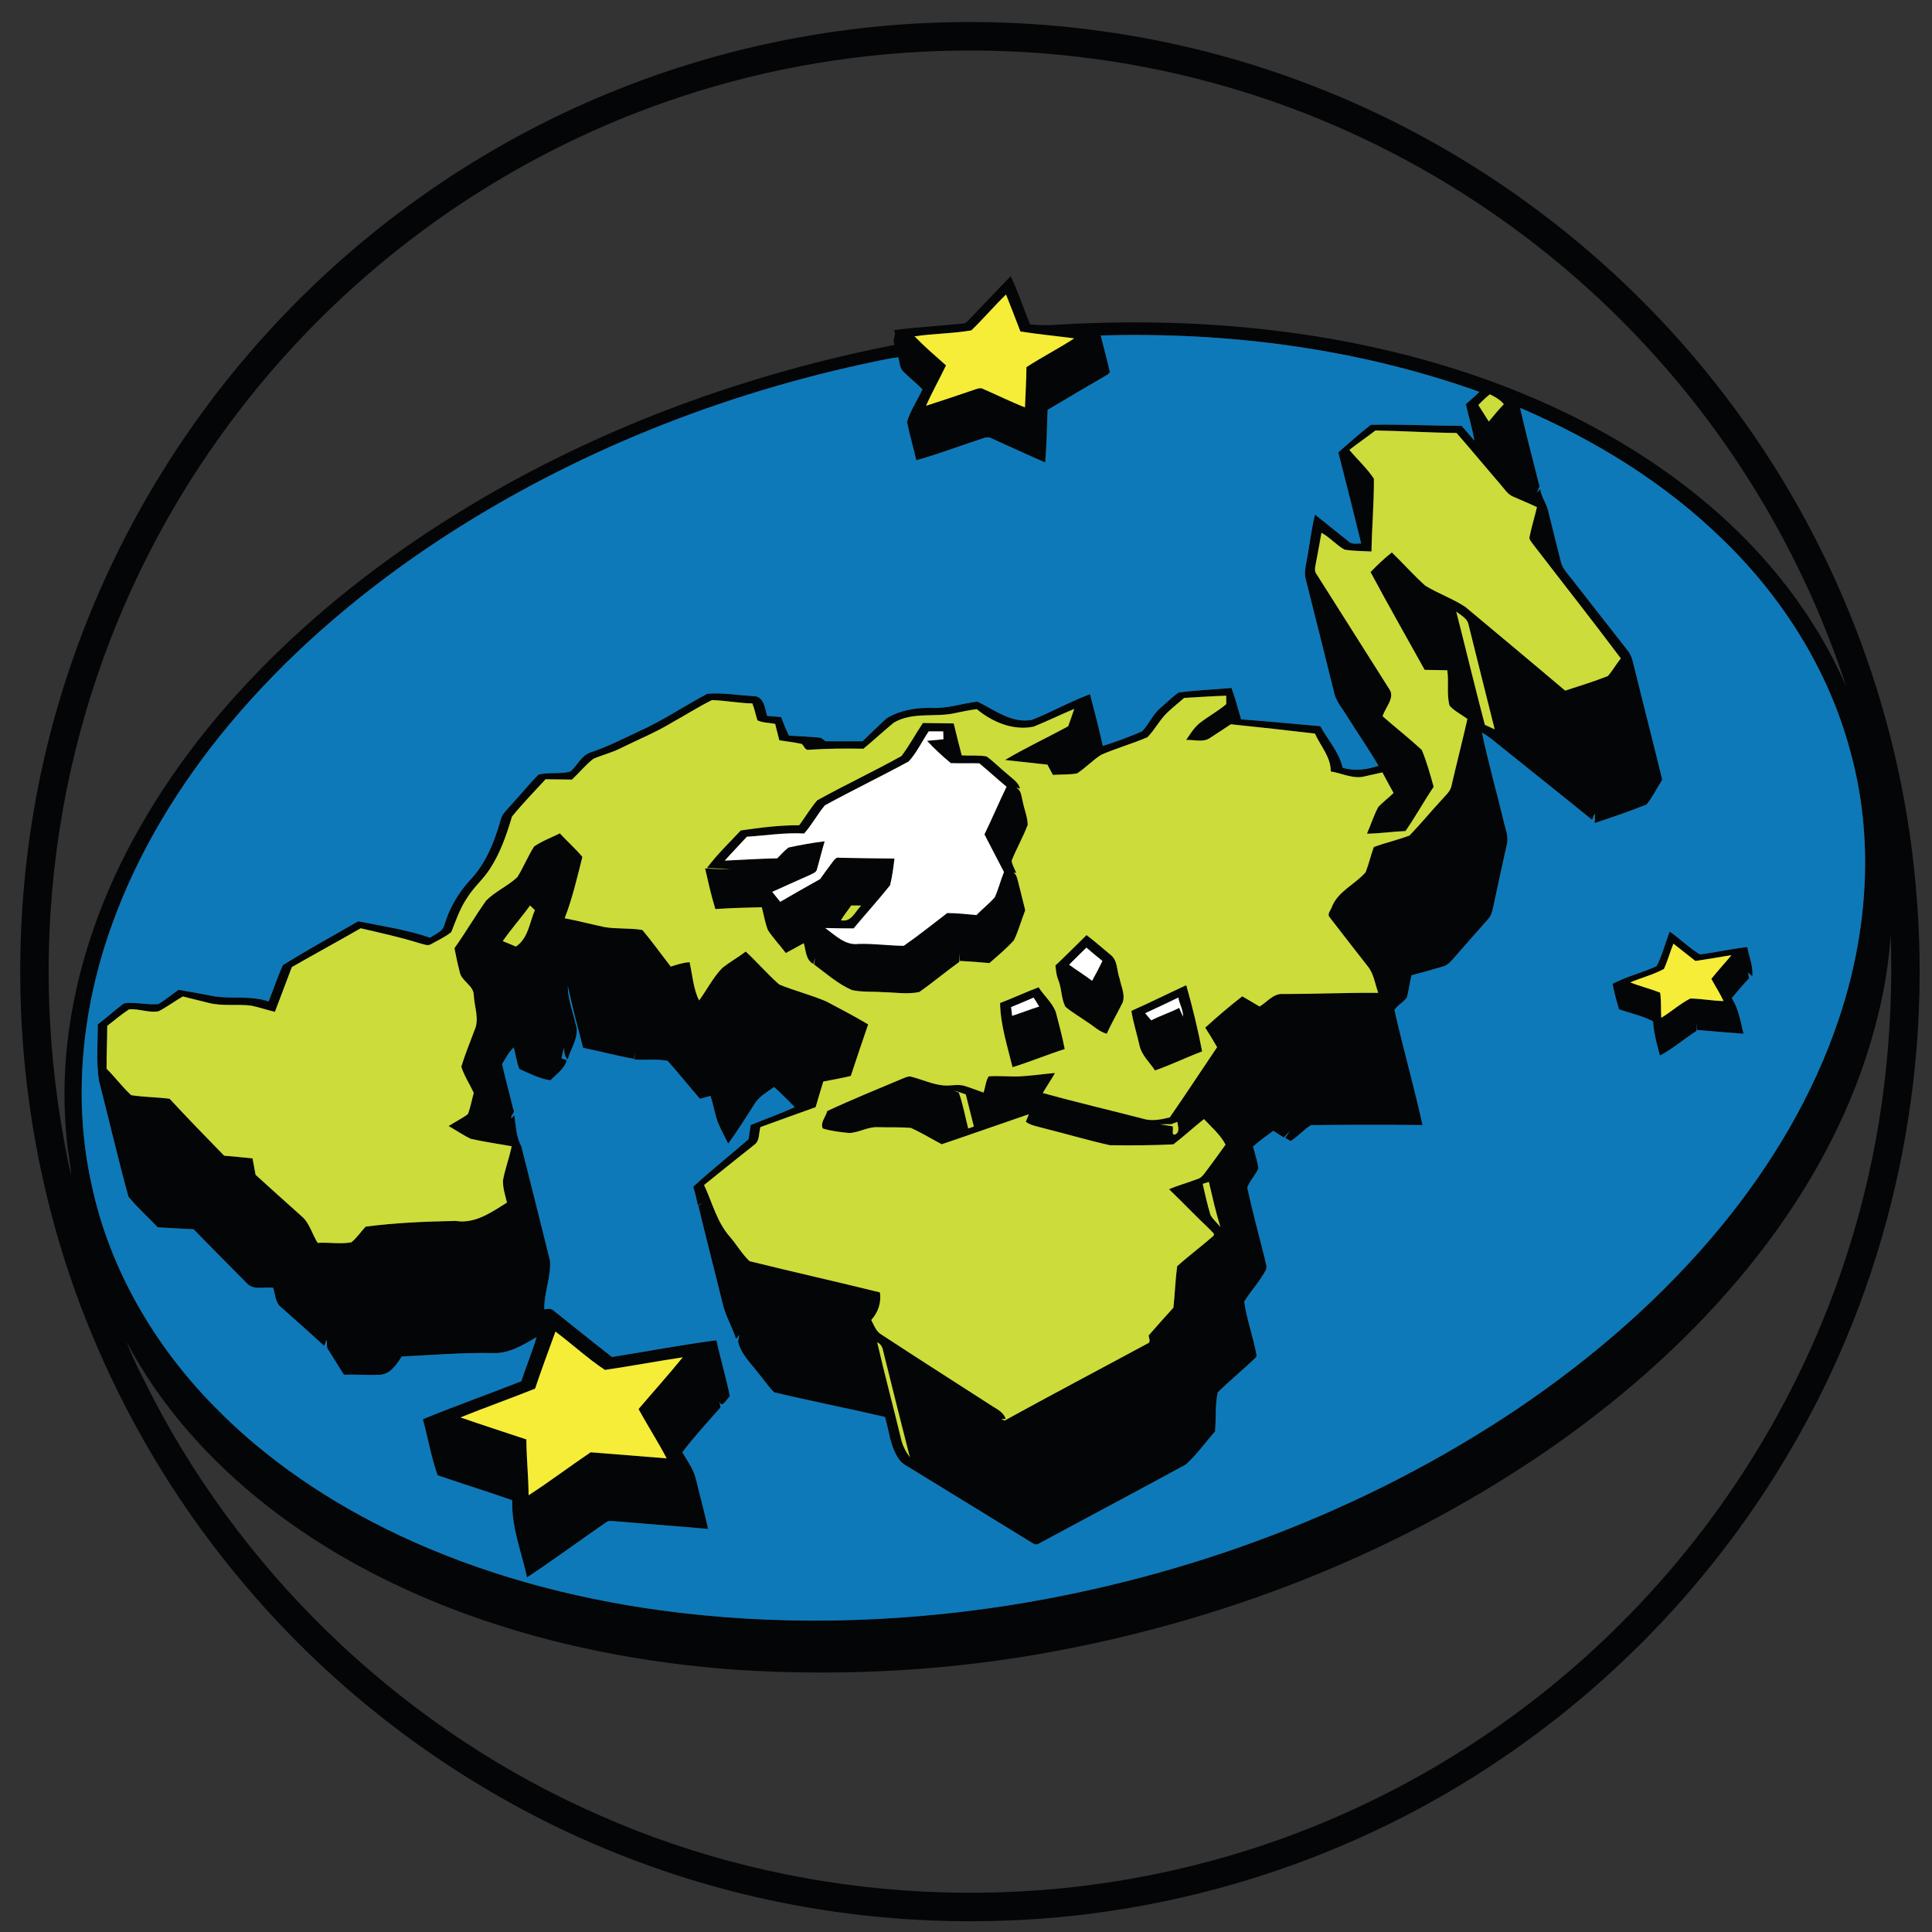 <?xml version="1.0" encoding="UTF-8" standalone="no"?>
<svg
   xmlns:dc="http://purl.org/dc/elements/1.1/"
   xmlns:cc="http://creativecommons.org/ns#"
   xmlns:rdf="http://www.w3.org/1999/02/22-rdf-syntax-ns#"
   xmlns:svg="http://www.w3.org/2000/svg"
   xmlns="http://www.w3.org/2000/svg"
   xmlns:sodipodi="http://sodipodi.sourceforge.net/DTD/sodipodi-0.dtd"
   xmlns:inkscape="http://www.inkscape.org/namespaces/inkscape"
   width="100"
   height="100"
   viewBox="0 0 75 75"
   version="1.1"
   id="svg53"
   sodipodi:docname="TheFlatEarthSocietyLogo.svg"
   inkscape:version="0.92.4 (5da689c313, 2019-01-14)">
  <rect x="0" y="0" width="75" height="75" fill="#333333" stroke="none"/>
  <title
     id="title4569">The Flat Earth Society logo</title>
  <defs
     id="defs57" />
  <sodipodi:namedview
     pagecolor="#ffffff"
     bordercolor="#666666"
     borderopacity="1"
     objecttolerance="10"
     gridtolerance="10"
     guidetolerance="10"
     inkscape:pageopacity="0"
     inkscape:pageshadow="2"
     inkscape:window-width="1366"
     inkscape:window-height="705"
     id="namedview55"
     showgrid="false"
     inkscape:showpageshadow="false"
     units="px"
     inkscape:zoom="1"
     inkscape:cx="65.54089"
     inkscape:cy="71.056933"
     inkscape:window-x="-8"
     inkscape:window-y="-8"
     inkscape:window-maximized="1"
     inkscape:current-layer="svg53" />
  <g
     id="#040506ff"
     transform="matrix(0.092,0,0,0.092,0.763,0.835)">
    <path
       d="m 365.55,1.77 c 60.21,-5.3 121.64,3 178.13,24.61 69.24,26.29 130.76,72.35 175.69,131.21 45.85,59.65 74.26,132.51 80.73,207.49 7.26,79.85 -9.99,161.8 -49.43,231.65 -31.41,56.07 -76.53,104.36 -130.3,139.54 -62.16,40.92 -135.96,63.77 -210.36,65.23 -48.66,1.11 -97.53,-6.61 -143.38,-22.96 C 200.14,755 140.25,713.36 94.79,659.46 69.31,629.35 48.31,595.47 32.72,559.24 -6.72,468.28 -10.35,362.55 22.45,269.02 40.56,216.91 69.7,168.69 107.27,128.3 146.66,85.82 195.35,52 248.97,30.05 286.1,14.8 325.56,5.25 365.55,1.77 m -93.4,32.32 C 227.42,49.77 185.66,73.8 149.55,104.49 104.62,142.56 68.46,190.94 44.84,244.9 26.79,285.95 16.03,330.17 13.1,374.91 c -2.56,37.52 0.57,75.33 8.57,112.06 -0.13,-5.06 -1.45,-9.99 -1.77,-15.03 -4.57,-43.97 7.11,-88.43 28.07,-126.96 16.04,-29.62 37.36,-56.18 61.55,-79.54 25.58,-24.7 54.42,-45.91 85.07,-63.89 53.89,-31.62 113.44,-53.11 174.69,-65.12 -1.52,-2.12 1.24,-4.45 -0.54,-6.21 9.7,-1.25 19.49,-1.75 29.23,-2.78 1.19,0.03 1.93,-0.97 2.72,-1.71 5.81,-6.1 11.61,-12.21 17.48,-18.26 3.12,6.59 5.43,13.53 8.16,20.3 6.85,0.9 13.72,-0.11 20.58,-0.31 58.88,-2.54 118.71,4.17 174.26,24.45 33.18,12.15 64.78,29.27 91.74,52.25 24.61,20.93 45.15,47.01 57.95,76.79 C 753.38,227.32 724.15,177.56 685.67,136.31 636.85,83.66 573.2,44.88 503.89,26.02 428.2,5.23 346.2,7.99 272.15,34.09 m 129.42,96.24 c -7.88,1.35 -16.02,1.34 -23.97,2.51 4.2,4.32 8.78,8.26 13.28,12.26 -2.73,5.72 -5.86,11.25 -8.42,17.04 6.75,-2.16 13.47,-4.42 20.18,-6.71 1.35,-0.45 2.84,-1.14 4.2,-0.25 5.81,2.49 11.46,5.35 17.36,7.64 0.18,-5.66 0.59,-11.31 0.62,-16.97 6.56,-4.31 13.6,-7.84 20.15,-12.15 -7.56,-0.99 -15.15,-1.73 -22.69,-2.9 -1.97,-5.22 -4.04,-10.4 -6.07,-15.6 -5.05,4.88 -9.59,10.26 -14.64,15.13 m 54.59,2.16 c 1.18,4.85 2.57,9.66 3.62,14.55 0.8,1.51 -1.18,2.07 -2.05,2.73 -8.02,4.64 -16.02,9.34 -23.97,14.09 -0.3,7.41 -0.39,14.82 -1.03,22.21 -7.6,-3.3 -15.11,-6.78 -22.66,-10.19 -1.83,-1.09 -3.8,0.2 -5.6,0.67 -8.71,2.86 -17.31,6.13 -26.14,8.6 -1.18,-5.43 -2.84,-10.76 -3.92,-16.21 1.43,-4.84 4.45,-9.13 6.53,-13.76 -2.56,-2.51 -5.3,-4.81 -7.9,-7.27 -1.78,-1.55 -1.68,-4.14 -2.31,-6.22 -4.99,0.59 -9.87,1.84 -14.79,2.83 -65.36,14.24 -128.4,40.12 -183.91,77.59 -30.93,20.97 -59.49,45.67 -83.48,74.39 -21.16,25.37 -38.72,54 -49.81,85.21 -12.48,34.8 -16.45,73.1 -8.32,109.35 7.51,35.21 26.32,67.44 51.42,93.03 22.34,23.01 49.44,41.05 78.38,54.69 34.63,16.27 71.96,26.35 109.81,31.58 48.71,6.65 98.36,5.56 146.9,-1.97 76.57,-12.03 150.95,-39.92 215.37,-83.22 31.9,-21.59 61.31,-47.14 85.8,-76.96 21.3,-25.97 38.81,-55.35 49.48,-87.29 12.3,-36.46 15.18,-76.63 4.62,-113.87 -9.17,-33.79 -28.57,-64.33 -53.66,-88.55 -24.46,-23.9 -54.08,-42.06 -85.43,-55.47 2.44,10.74 5.27,21.39 7.94,32.07 0.69,1.31 -0.43,2.47 -0.91,3.6 0.38,-0.34 1.14,-1.04 1.52,-1.38 0.34,3.21 2.44,5.78 3.22,8.85 1.8,7.28 3.6,14.56 5.44,21.83 0.74,3.07 3.15,5.28 4.97,7.74 7.75,9.91 15.49,19.82 23.26,29.72 1.12,1.39 1.74,3.08 2.18,4.8 4.06,16.58 8.34,33.1 12.37,49.69 -2.25,3.45 -4,7.27 -6.63,10.46 -7.21,2.84 -14.55,5.42 -21.92,7.82 0.04,-1.33 0.36,-2.7 -0.04,-3.99 -0.26,0.65 -0.77,1.95 -1.02,2.61 -13.29,-10.8 -26.71,-21.43 -40.04,-32.18 -2.03,-1.71 -4.13,-3.33 -6.43,-4.65 2.6,12.42 6.09,24.64 9.05,36.98 0.67,3.32 2.32,6.65 1.48,10.09 -1.99,8.97 -3.94,17.95 -5.86,26.94 -0.4,1.63 -0.79,3.37 -1.99,4.63 -4.86,5.49 -9.72,10.98 -14.53,16.52 -1.27,1.34 -2.47,2.97 -4.34,3.47 -4.48,1.34 -8.98,2.63 -13.5,3.79 -0.87,3.1 -1.12,6.34 -2.03,9.43 -1.44,2.02 -3.87,3.12 -5.2,5.21 3.63,16.26 8.3,32.29 11.84,48.56 -15.68,-0.14 -31.36,-0.12 -47.04,0.04 -3.17,1.85 -5.46,4.88 -8.65,6.71 -0.56,-0.33 -1.67,-0.99 -2.23,-1.32 0.63,-0.95 1.26,-1.9 1.88,-2.85 -0.81,0.92 -1.67,1.78 -2.48,2.7 -1.48,-0.98 -2.96,-1.91 -4.45,-2.85 -2.92,2.11 -5.82,4.25 -8.53,6.61 0.76,3.07 1.85,6.08 2.24,9.23 -1.21,2.91 -3.64,5.16 -4.7,8.15 2.22,10.16 4.99,20.22 7.5,30.32 0.16,1.49 1.13,3.15 0.28,4.58 -2.51,4.71 -6.21,8.64 -9.06,13.13 1.07,7.71 3.89,15.14 5.25,22.83 l -0.28,0.71 c -5.22,5.09 -10.91,9.69 -16.12,14.8 -1.18,5.34 -0.68,11.05 -1.15,16.54 -4.15,4.63 -7.75,9.83 -12.4,13.96 -20.56,11.17 -41.22,22.17 -61.83,33.25 -0.98,0.81 -2.14,0.32 -3.06,-0.3 -16.71,-10.24 -33.39,-20.53 -50.11,-30.75 -2.18,-1.42 -4.81,-2.48 -6.18,-4.81 -3.55,-5.18 -3.92,-11.65 -5.71,-17.5 -15.54,-3.64 -31.22,-6.69 -46.73,-10.39 -2.52,-2.44 -4.42,-5.42 -6.68,-8.08 -3.17,-4.22 -7.37,-8 -8.55,-13.36 0.11,-0.94 0.34,-1.84 0.55,-2.75 -0.35,0.41 -1.05,1.22 -1.4,1.63 -1.7,-5.16 -4.57,-9.88 -5.75,-15.21 -3.34,-13.63 -6.89,-27.21 -10.15,-40.86 0.41,-0.35 1.24,-1.05 1.66,-1.41 -0.48,0.31 -1.43,0.93 -1.9,1.23 -0.49,-2.69 -1.15,-5.35 -1.95,-7.96 7.56,-6.92 15.6,-13.32 23.35,-20.03 0.29,-2 0.59,-4 0.9,-5.99 6.2,-2.53 12.52,-4.76 18.61,-7.56 -2.88,-2.87 -5.68,-5.81 -8.74,-8.48 -2.9,2.1 -6.2,3.87 -8.16,6.99 -3.62,5.7 -7.22,11.42 -11.19,16.89 -1.49,-2.94 -3.06,-5.84 -4.33,-8.88 -1.39,-3.65 -1.86,-7.57 -3.17,-11.25 -1.48,0.41 -2.95,0.82 -4.43,1.23 -4.58,-5.29 -8.96,-10.77 -13.6,-16 -4.53,-0.94 -9.37,-0.24 -14.01,-0.57 0.02,-0.75 0.06,-2.25 0.08,-3 -0.06,0.68 -0.18,2.03 -0.24,2.71 -7.24,-1.26 -14.34,-3.23 -21.54,-4.66 -2.27,-8.66 -4.56,-17.32 -6.45,-26.08 -0.03,5.49 2.11,10.65 3.28,15.95 1.87,5.22 -1.96,10.13 -3.34,15.03 -1.34,-1.29 -1.38,-3.17 -1.62,-4.88 -0.32,1.47 -0.65,2.94 -1,4.42 0.57,0.2 1.71,0.59 2.28,0.79 -1.04,3.58 -4.39,5.94 -6.96,8.47 -4.57,-0.63 -8.89,-2.94 -13.11,-4.78 -1.1,-2.94 -1.55,-6.07 -2.35,-9.09 -2.11,1.97 -3.4,4.6 -4.91,7.02 1.44,6.43 3.24,12.78 4.74,19.2 1.05,1.34 -1.48,2.52 -0.71,3.64 0.27,-0.33 0.82,-0.99 1.09,-1.32 0.79,4.43 0.7,9.06 2.98,13.1 4.1,16.1 8.11,32.24 12.12,48.36 0.49,6.91 -2.6,13.6 -2.39,20.55 1.55,-0.41 3.16,-0.43 4.32,0.83 8.06,6.42 16.09,12.9 24.22,19.24 14.69,-2.31 29.32,-5.13 44.07,-7.07 1.73,7.91 4.08,15.68 5.67,23.63 -1.26,1.09 -3.5,5.62 -4.43,2.08 0.12,0.66 0.37,1.97 0.49,2.63 -5.47,6.22 -11.13,12.33 -16.12,18.95 2.24,3.73 4.88,7.37 5.85,11.7 1.62,6.89 3.54,13.71 5.04,20.63 -12.82,-1.14 -25.67,-2.06 -38.5,-3.18 -1.52,0.01 -3.29,-0.63 -4.6,0.43 -11.13,7.69 -22.03,15.74 -33.31,23.2 -2.35,-10.79 -6.66,-21.34 -6.23,-32.55 -10.45,-3.66 -21.03,-6.94 -31.5,-10.54 -2.72,-7.64 -4.08,-15.81 -6.24,-23.65 13.73,-5.62 27.73,-10.57 41.54,-16.03 2.04,-6.23 4.62,-12.28 6.44,-18.59 -5.56,3.21 -11.43,6.9 -18.09,6.71 -12.94,-0.29 -25.85,0.85 -38.76,1.44 -2.2,3.32 -4.76,7.41 -9.17,7.72 -5.09,0.24 -10.17,-0.18 -15.26,-0.06 -2.26,-3.43 -4.31,-6.99 -6.57,-10.42 -1.01,-1.21 -0.34,-2.88 -0.74,-4.27 -0.25,0.64 -0.75,1.91 -1,2.55 -5.99,-5.45 -12.02,-10.86 -18.08,-16.22 -2.66,-1.92 -2.51,-5.5 -3.5,-8.32 -3.73,-0.46 -8.47,1.27 -11.22,-2.04 C 88.29,524.68 80.77,517.23 73.4,509.62 68.35,509.4 63.31,509.09 58.26,508.79 54.14,504.49 49.7,500.46 45.9,495.88 41.43,479.67 37.66,463.24 33.47,446.95 32.2,439.11 33,431.08 32.96,423.16 c 3.83,-2.84 7.28,-6.15 11.17,-8.9 4.78,-0.65 9.66,0.83 14.48,0.32 2.95,-1.8 5.6,-4.03 8.43,-5.99 4.31,0.71 8.61,1.48 12.89,2.32 8.27,1.92 16.98,-0.23 25.11,2.59 2.08,-5.09 3.7,-10.38 6.06,-15.34 10.35,-6.48 21.13,-12.36 31.72,-18.49 10.19,2.01 20.51,3.53 30.37,6.91 2.17,-1.55 5.39,-2.51 6.04,-5.43 2.11,-7.08 5.92,-13.63 10.96,-19.02 6.58,-6.97 10.18,-16.12 12.75,-25.2 0.58,-2.69 2.84,-4.45 4.52,-6.45 3.88,-4.18 7.43,-8.67 11.46,-12.7 4.37,-1.17 9.16,-0.06 13.51,-1.34 3.02,-2.65 4.69,-7.01 8.85,-8.16 6.93,-2.38 13.48,-5.66 20.08,-8.81 10.03,-4.46 19.12,-10.71 28.8,-15.81 6.55,-0.58 13.17,0.72 19.73,0.98 4.15,0.23 4.63,5.22 5.47,8.35 1.98,0.2 3.97,0.33 5.96,0.51 0.96,2.65 2.04,5.27 3.28,7.82 4.16,0.22 8.33,0.42 12.49,0.82 1.23,-0.09 2.04,0.95 2.98,1.57 5.19,-0.03 10.38,0.01 15.57,0 3.41,-3.23 6.72,-6.58 10.22,-9.72 5.74,-3.47 12.56,-4.56 19.2,-4.35 6.49,0.27 12.68,-1.89 19.04,-2.69 7.21,3.47 14.32,9.24 22.88,7.77 8.37,-3.23 16.22,-7.79 24.67,-10.87 1.86,7.25 3.82,14.49 5.39,21.81 5.64,-1.67 11.13,-3.85 16.55,-6.12 2.96,-3.05 4.56,-7.23 7.88,-9.99 2.53,-2.1 4.81,-4.53 7.54,-6.39 7.4,-1.03 14.9,-1.26 22.34,-1.94 1.6,4.33 2.72,8.81 4.04,13.24 11.15,0.82 22.27,1.93 33.41,2.88 3.2,5.81 7.98,10.96 9.45,17.56 5.04,1.48 10.23,0.81 15.13,-0.87 -4.21,-7.15 -8.95,-13.97 -13.35,-21 -1.95,-3.26 -4.66,-6.2 -5.42,-10.03 -3.93,-15.93 -7.97,-31.84 -11.96,-47.76 -0.83,-3 0.21,-6.05 0.64,-9.02 1.15,-6.05 1.78,-12.2 3.28,-18.17 4.71,3.71 9.33,7.55 14.06,11.24 1.44,1.49 3.59,0.94 5.44,0.95 -3.17,-12.83 -6.36,-25.65 -9.66,-38.44 4.53,-3.92 8.98,-7.96 13.71,-11.63 12.75,-0.29 25.53,0.42 38.3,0.43 1.84,2.06 3.63,4.17 5.42,6.28 -0.85,-5.22 -2.48,-10.26 -3.62,-15.41 1.97,-1.67 3.88,-3.4 5.73,-5.19 C 564.9,138.02 510.23,130.89 456.16,132.49 m 164.19,24.83 c -1.77,1.33 -3.29,2.94 -4.86,4.48 1.49,2.32 2.96,4.66 4.42,7.01 2.06,-2.49 4.1,-5.01 6.35,-7.35 -1.58,-1.86 -3.72,-3.15 -5.91,-4.14 m -59.28,23.44 c 3.41,4.09 7.43,7.73 10.36,12.16 0.06,10.24 -0.86,20.47 -1.02,30.71 -3.8,-0.21 -7.63,-0.17 -11.39,-0.79 -3.51,-1.97 -6.16,-5.18 -9.71,-7.12 -0.75,4.08 -1.45,8.17 -2.25,12.24 -0.26,1.82 -1.1,3.93 0.34,5.5 10.16,15.95 20.18,31.98 30.33,47.94 3,3.83 -1.6,7.98 -2.61,11.77 5.46,4.78 11.17,9.27 16.51,14.17 2.08,5.03 3.55,10.33 5.02,15.59 -4.13,6.11 -7.68,12.6 -11.89,18.66 -5.43,0.22 -10.82,1.04 -16.26,1.11 1.66,-3.75 2.85,-7.72 4.82,-11.33 2,-2.09 4.36,-3.8 6.4,-5.86 -1.62,-2.86 -3.14,-5.78 -4.7,-8.66 -2.41,0.51 -4.82,1.06 -7.21,1.6 -4.96,1.43 -9.75,-1.27 -14.58,-2 0.07,-6.1 -4.32,-10.71 -6.68,-15.99 -11.83,-1.4 -23.66,-2.71 -35.51,-3.92 -2.89,1.91 -5.78,3.84 -8.69,5.71 -2.96,2.13 -6.81,0.7 -10.16,0.92 1.77,-2.53 3.37,-5.27 5.82,-7.21 3.6,-2.79 7.66,-4.96 11.13,-7.93 -0.01,-0.88 -0.03,-2.65 -0.04,-3.54 -5.91,0.16 -11.81,0.62 -17.71,0.92 -2.34,2 -4.74,3.95 -6.99,6.05 -3.32,3.12 -5.36,7.31 -8.54,10.55 -6.38,2.74 -13.11,4.61 -19.48,7.39 -3.64,2.3 -6.6,5.52 -10.21,7.88 -3.36,0.6 -6.8,0.38 -10.19,0.62 -0.77,-1.45 -1.54,-2.9 -2.31,-4.33 -5.96,-0.66 -11.93,-1.32 -17.89,-1.96 8.64,-5.15 17.79,-9.4 26.63,-14.21 0.9,-2.43 1.76,-4.89 2.58,-7.35 -5.74,2.41 -11.34,5.12 -17.09,7.48 -8.65,1.81 -17.45,-1.89 -24.03,-7.38 -2.96,0.38 -5.87,0.98 -8.78,1.59 -8.66,2.06 -18.25,-0.63 -26.26,4.13 -4.34,3.56 -8.46,7.4 -12.79,10.99 -7.67,-0.14 -15.34,-0.09 -22.99,0.43 -1.61,0.39 -2.06,-1.63 -3.02,-2.45 -3.13,-0.71 -6.31,-1.05 -9.47,-1.54 -0.63,-2.3 -1.18,-4.62 -1.76,-6.93 -2.48,-0.5 -5.17,-0.38 -7.48,-1.49 -0.78,-2.36 -1.21,-4.83 -2.16,-7.14 -5.71,-0.1 -11.34,-1.24 -17.04,-1.41 -5.68,2.8 -11.02,6.25 -16.56,9.3 -6.98,4.27 -14.59,7.34 -21.9,10.97 -3.7,1.93 -7.8,2.84 -11.6,4.53 -3.31,2.57 -5.95,5.89 -9.01,8.75 -3.71,-0.04 -7.43,-0.09 -11.14,-0.14 -4.77,5.19 -9.7,10.27 -14.16,15.73 -2.27,7.61 -4.87,15.24 -9.23,21.94 -2.8,4.49 -6.99,7.89 -9.74,12.41 -2.99,4.42 -4.71,9.5 -6.65,14.42 -2.62,2.09 -5.71,3.49 -8.62,5.13 -1.44,0.85 -3.07,-0.1 -4.53,-0.38 -8.24,-2.58 -16.67,-4.41 -25.07,-6.37 -9.65,5.55 -19.43,10.85 -29.07,16.39 -2.32,6.31 -4.8,12.56 -7.14,18.87 -3.32,-0.79 -6.56,-1.9 -9.89,-2.6 -5.96,-0.78 -12.09,0.33 -17.96,-1.15 -3.67,-0.93 -7.34,-1.83 -11.01,-2.74 -3.43,2 -6.64,4.39 -10.17,6.24 -4.15,0.81 -8.4,-1.21 -12.55,-0.78 -3.2,2.12 -6.15,4.58 -9.16,6.95 -0.01,6.03 -0.33,12.05 -0.27,18.08 3.6,3.59 6.63,7.72 10.37,11.16 5.35,0.83 10.82,0.83 16.2,1.51 7.55,8.12 15.27,16.09 23.03,24.03 4,0.31 7.99,0.73 11.98,1.15 0.44,2.3 0.87,4.6 1.28,6.91 6.46,5.84 12.91,11.7 19.43,17.5 3.43,2.9 4.38,7.56 6.77,11.23 4.72,-0.31 9.54,0.62 14.19,-0.24 2.38,-1.85 4.01,-4.45 6.07,-6.62 12.59,-1.64 25.29,-2.15 37.97,-2.41 8.11,1.35 15.16,-3.66 21.65,-7.75 -0.76,-3.08 -1.78,-6.18 -1.68,-9.38 0.89,-4.87 2.69,-9.52 3.67,-14.37 -5.75,-1.05 -11.56,-1.84 -17.26,-3.14 -3.25,-1.54 -6.21,-3.63 -9.34,-5.39 2.66,-1.75 5.57,-3.11 8.12,-5.03 1.13,-2.9 1.64,-6 2.48,-8.99 -1.73,-3.68 -4.03,-7.15 -5.26,-11.03 1.55,-5.15 3.65,-10.12 5.48,-15.17 2.32,-4.75 0.03,-9.98 -0.21,-14.92 -0.01,-4.34 -5.36,-5.95 -5.98,-10.08 -0.85,-3.25 -1.54,-6.53 -2.18,-9.82 4.67,-6.57 8.73,-13.55 13.39,-20.12 3.9,-3.9 9.2,-6.12 13.18,-9.92 2.59,-4.16 4.41,-8.76 7.04,-12.88 3.33,-2.32 7.22,-3.72 10.84,-5.54 3.13,3.35 6.57,6.42 9.53,9.93 -2.21,8.69 -4.21,17.5 -7.47,25.88 5.66,1.1 11.25,2.55 16.9,3.75 5.25,0.87 10.64,0.29 15.88,1.21 4.2,4.98 7.98,10.32 11.99,15.45 2.59,-0.82 5.2,-1.73 7.95,-1.85 1.18,5.41 1.54,11.11 3.98,16.15 3.34,-4.5 5.84,-9.65 9.77,-13.69 3.15,-2.54 6.72,-4.5 9.93,-6.97 4.85,4.5 9.16,9.56 14.13,13.91 6.51,2.7 13.41,4.37 19.89,7.16 5.92,3.13 11.86,6.25 17.63,9.67 -2.48,7.24 -4.93,14.5 -7.33,21.77 -3.84,0.92 -7.73,1.6 -11.6,2.35 -1.12,3.59 -2.18,7.2 -3.23,10.81 -7.76,2.83 -15.56,5.54 -23.3,8.42 -0.75,2.47 -0.2,5.78 -2.57,7.44 -7.08,5.65 -14.18,11.27 -21.2,16.99 3.48,7.46 5.46,15.85 11.1,22.09 2.77,3.28 4.96,7.08 8.08,10.05 18.29,4.51 36.7,8.65 55,13.16 0.71,4.19 -0.76,8.56 -3.65,11.65 1.2,2.24 2.07,4.97 4.46,6.26 15.14,9.93 30.41,19.65 45.63,29.46 2.45,1.72 5.68,2.87 6.63,6.02 -0.47,0.02 -1.39,0.07 -1.85,0.09 0.35,0.16 1.05,0.46 1.4,0.61 20.01,-11.01 40.23,-21.66 60.33,-32.52 1.58,-0.55 0.52,-2.29 0.48,-3.42 3.46,-3.92 6.9,-7.85 10.43,-11.7 0.63,-5.82 0.8,-11.68 1.58,-17.48 4.88,-4.4 10.18,-8.33 15.12,-12.66 1.25,-0.96 -0.75,-2.06 -1.26,-2.82 -5.89,-5.54 -11.45,-11.42 -17.29,-17.01 3.96,-1.7 8.13,-2.81 12.15,-4.36 1.25,-0.36 2.08,-1.38 2.84,-2.36 3.04,-3.97 5.93,-8.05 8.86,-12.1 -2.21,-4.22 -5.9,-7.35 -9.11,-10.78 -4.37,3.47 -8.48,7.26 -12.9,10.66 -8.91,0.46 -17.88,0.47 -26.8,0.37 -9.44,-2.12 -18.74,-4.89 -28.14,-7.23 -2.49,-0.72 -5.2,-1.09 -7.34,-2.65 0.32,-0.8 0.96,-2.4 1.28,-3.2 -12.27,4.17 -24.48,8.53 -36.77,12.67 -4.33,-2.31 -8.54,-4.89 -13.01,-6.89 -4.67,-0.4 -9.37,-0.17 -14.05,-0.32 -4.17,-0.19 -7.86,2.32 -11.97,2.46 -3.74,-0.37 -7.53,-0.81 -11.13,-1.89 -1.22,-2.44 1.3,-5 1.86,-7.38 10.56,-4.92 21.37,-9.3 32.11,-13.82 1.14,-0.45 2.36,-1.05 3.61,-0.59 4.5,1.16 8.8,3.22 13.48,3.62 2.97,0.26 6.02,-0.72 8.92,0.24 2.64,0.82 5.21,1.84 7.83,2.76 0.8,-2.24 0.89,-4.86 2.19,-6.84 4.35,-0.35 8.71,0.19 13.07,0.01 4.99,-0.23 9.93,-1.03 14.9,-1.43 -1.6,2.89 -3.52,5.58 -5.15,8.45 13.98,3.87 28.12,7.16 42.16,10.81 3.72,1.2 7.75,0.39 11.43,-0.53 6.78,-9.78 13.29,-19.76 19.97,-29.62 -1.6,-2.79 -3.26,-5.53 -5.01,-8.23 5.02,-4.63 10.24,-9.04 15.62,-13.24 2.43,1.44 4.88,2.86 7.31,4.31 3.18,-1.84 5.77,-5.56 9.79,-5.28 13.43,0.02 26.84,-0.6 40.27,-0.49 -1.41,-3.86 -1.84,-8.24 -4.61,-11.44 -5.3,-6.79 -10.6,-13.57 -15.85,-20.39 -1.3,-1.38 0.48,-3.01 0.88,-4.4 2.62,-6.66 9.79,-9.5 14.26,-14.66 1.37,-3.47 2.18,-7.14 3.45,-10.64 4.96,-1.81 10.13,-2.99 15.06,-4.85 4.6,-4.74 8.79,-9.89 13.29,-14.73 1.7,-2.05 4.11,-3.8 4.51,-6.62 2.15,-9.3 4.54,-18.54 6.64,-27.85 -2.5,-1.86 -5.42,-3.27 -7.52,-5.57 -1.35,-4.83 -0.22,-10.01 -0.97,-14.96 -3.19,-0.05 -6.37,-0.12 -9.55,-0.18 -7.63,-13.75 -15.42,-27.4 -22.83,-41.26 2.83,-2.93 5.77,-5.76 8.98,-8.28 4.75,4.58 9.13,9.54 14.03,13.97 5.44,3.39 11.64,5.46 16.98,9.02 14.05,11.76 28.15,23.47 42.12,35.32 6.03,-1.99 12.14,-3.81 18.03,-6.16 2.02,-2.32 3.54,-5.03 5.45,-7.45 -12.15,-16.2 -24.7,-32.11 -37.04,-48.17 -0.67,-1.02 -1.89,-2.05 -1.39,-3.4 0.82,-4.12 2.1,-8.14 3.05,-12.24 -3.23,-1.55 -6.55,-2.89 -9.82,-4.34 -2.55,-0.95 -3.93,-3.43 -5.66,-5.36 -6.19,-7.17 -12.22,-14.48 -18.46,-21.6 -11.41,-0.12 -22.81,-0.87 -34.22,-1.05 -3.62,2.79 -7.39,5.38 -11,8.19 m 45.1,68.19 c 4.07,15.93 7.89,31.93 12.08,47.84 1.38,0.63 2.75,1.25 4.15,1.88 -3.68,-14.75 -7.42,-29.5 -11.06,-44.26 -0.52,-2.67 -3.3,-3.85 -5.17,-5.46 M 215.36,373 c -3.69,5.13 -7.92,9.85 -11.52,15.04 1.86,0.73 3.71,1.48 5.53,2.3 5.23,-3.44 5.73,-10.06 8.03,-15.36 -0.68,-0.66 -1.36,-1.32 -2.04,-1.98 m 574.13,12.09 c -1.05,17.64 -4.92,35.06 -10.37,51.85 -10.62,32.39 -28.18,62.22 -49.6,88.64 -23.25,28.63 -50.98,53.45 -81.09,74.68 -62.72,43.99 -135.42,73.09 -210.59,87.22 -44.4,8.42 -89.84,10.9 -134.92,8.06 -38.78,-2.74 -77.36,-10.08 -113.96,-23.33 -30.2,-10.94 -59.08,-25.97 -84.44,-45.78 -24.1,-18.86 -45.1,-42.16 -59.4,-69.33 3.12,8.41 7.48,16.32 11.51,24.34 40.55,77.55 108.08,140.58 188.3,175.57 80.53,35.56 173.27,42.19 258.14,19.03 66.63,-17.99 128.11,-54.35 176.21,-103.81 43.96,-44.98 76.81,-100.76 94.55,-161.12 12.13,-40.77 17.1,-83.55 15.66,-126.02 m -395.38,66 c 0.54,0.21 1.63,0.64 2.17,0.86 1.77,4.9 2.66,10.08 3.96,15.12 0.59,-0.2 1.79,-0.59 2.39,-0.78 -1.15,-4.52 -2.3,-9.04 -3.4,-13.56 -1.68,-0.63 -3.39,-1.18 -5.12,-1.64 m 91.78,14.2 c -1.57,-0.03 -3.12,0.02 -4.67,0.07 1.74,0.25 3.49,0.5 5.24,0.8 0.64,0.71 -0.77,4.12 1.17,3.45 2.08,-1.15 1.09,-3.46 0.85,-5.31 -0.87,0.32 -1.73,0.65 -2.59,0.99 m 13.32,25.16 c 0.96,4.42 1.96,8.85 3.28,13.19 1.1,1.89 2.81,3.33 4.18,5.04 -1.95,-6.25 -3.37,-12.66 -4.87,-19.03 -0.65,0.2 -1.95,0.6 -2.59,0.8 M 226.08,552.8 c -2.9,8.01 -5.89,15.99 -8.59,24.07 -10.44,4.18 -21.05,7.93 -31.48,12.14 9.22,3.23 18.53,6.19 27.8,9.29 0.03,7.86 0.9,15.69 0.94,23.56 8.92,-5.77 17.39,-12.2 26.19,-18.14 10.69,0.88 21.37,1.74 32.07,2.57 -3.7,-7.08 -8.03,-13.8 -11.87,-20.8 6.21,-7.29 12.61,-14.42 18.65,-21.84 -10.96,1.66 -21.87,3.71 -32.84,5.32 -7.3,-4.83 -13.82,-10.92 -20.87,-16.17 m 135.77,4.53 c 3.12,13.6 6.77,27.07 10.04,40.64 0.59,2.89 2.06,5.49 3.74,7.89 -3.82,-14.94 -7.54,-29.91 -11.26,-44.88 -0.27,-1.57 -1,-2.99 -2.52,-3.65 z"
       id="path2"
       inkscape:connector-curvature="0"
       style="opacity:1;fill:#040506" />
    <path
       d="m 381.12,296 c 4.33,0.06 8.66,0.13 13,0.17 1.09,4.5 2.23,8.99 3.39,13.48 3.48,0.24 7.03,-0.16 10.48,0.44 3.04,2.22 5.68,4.93 8.59,7.32 2.05,1.89 4.72,3.39 5.57,6.24 -0.47,-0.1 -1.41,-0.3 -1.89,-0.4 2.47,0.85 2.36,3.67 2.97,5.76 0.6,3.33 2.07,6.53 2.12,9.94 -1.93,5.2 -4.75,10.03 -6.79,15.18 0.29,1.82 1.27,3.42 1.97,5.1 l -1.1,-0.08 c 1.21,0.81 1.45,2.31 1.82,3.62 0.99,4.08 2.02,8.16 3.06,12.23 -1.65,4.19 -2.8,8.58 -4.75,12.64 -3.13,3.52 -6.83,6.53 -10.36,9.66 -4.18,-0.41 -8.38,-0.68 -12.57,-0.92 -0.04,-0.83 -0.12,-2.47 -0.16,-3.3 -0.02,1.24 -0.02,2.49 0,3.74 -5.72,4.1 -11.11,8.66 -16.87,12.69 -5.13,1.1 -10.41,0.1 -15.59,0.06 -4.28,-0.35 -8.66,0.07 -12.86,-0.9 -5.94,-2.6 -10.83,-6.99 -15.99,-10.81 0.13,-0.7 0.4,-2.1 0.54,-2.8 -0.2,0.65 -0.59,1.97 -0.79,2.63 -3.26,-1.73 -3.11,-5.69 -4.05,-8.78 -2.51,1.41 -5.04,2.79 -7.58,4.14 -2.46,-3.24 -5.26,-6.23 -7.52,-9.61 -1.24,-3.12 -1.75,-6.47 -2.62,-9.7 -6.53,0.14 -13.06,0.32 -19.57,0.77 -1.77,-5.64 -3.02,-11.42 -4.35,-17.17 3.57,0.29 7.15,0.33 10.72,0.16 -3.32,-0.1 -6.64,-0.1 -9.95,-0.27 4.19,-5.73 9.46,-10.67 14.28,-15.89 8.14,-1.19 16.41,-2.24 24.67,-2.2 2.56,-3.48 4.78,-7.22 7.58,-10.5 11.7,-6.49 23.87,-12.2 35.57,-18.7 3.32,-4.42 5.96,-9.33 9.03,-13.94 m 2.45,3.53 c -2.83,4.2 -5.01,8.96 -8.44,12.69 -11.68,6.36 -23.7,12.14 -35.37,18.53 -3.16,3.77 -5.48,8.21 -8.74,11.88 -8.11,-0.48 -16.11,0.85 -24.17,1.36 -3.09,3.38 -6.29,6.66 -9.33,10.08 7.38,-0.32 14.76,-0.84 22.16,-0.97 1.53,-1.57 3,-3.22 4.75,-4.56 5.04,-1.09 10.14,-2.01 15.26,-2.63 -1.17,3.86 -2.1,7.8 -3.22,11.68 -0.26,1.58 -1.99,1.94 -3.19,2.61 -5.27,2.29 -10.47,4.72 -15.73,7.05 1.14,1.39 2.26,2.79 3.37,4.21 5.59,-3.26 11.21,-6.46 16.86,-9.62 1.65,-2.36 3.35,-4.69 5.09,-6.99 0.77,-0.95 1.55,-2.41 3.06,-1.99 7.73,0.19 15.47,0.24 23.21,0.33 -0.47,3.78 -0.92,7.59 -1.86,11.27 -4.95,6.21 -10.31,12.11 -15.4,18.22 -4,-0.01 -8,-0.08 -11.99,-0.17 4.22,3 8.43,7.46 14.1,6.7 6.37,-0.18 12.7,0.73 19.06,0.81 6.27,-4.37 12.26,-9.2 18.35,-13.84 4.12,0.05 8.22,0.46 12.32,0.87 2.5,-2.57 5.33,-4.8 7.71,-7.46 1.59,-3.46 2.46,-7.19 3.91,-10.7 -2.7,-5.32 -5.55,-10.56 -8.24,-15.88 3.21,-6.66 6.11,-13.46 9.32,-20.12 -3.89,-3.22 -7.59,-6.66 -11.49,-9.87 -4.01,-0.13 -8.02,0.09 -12.02,-0.09 -3.53,-2.89 -6.92,-6.06 -10.04,-9.41 2.3,-0.25 4.61,-0.45 6.93,-0.66 -0.04,-1.11 -0.08,-2.22 -0.1,-3.32 -2.05,0.01 -4.09,-0.01 -6.13,-0.01 m -37.04,79.69 c 4.34,1.02 6.04,-3.68 8.54,-6.18 -1.39,-0.02 -2.78,-0.04 -4.16,-0.05 -1.51,2.04 -3.01,4.09 -4.38,6.23 z"
       id="path4"
       inkscape:connector-curvature="0"
       style="opacity:1;fill:#040506" />
    <path
       d="m 696.25,384.02 c 4.41,3 8.17,6.93 12.75,9.62 6.68,-0.8 13.26,-2.38 19.96,-3.1 0.83,4.09 2.51,8.1 2.19,12.35 -0.46,-0.4 -1.39,-1.2 -1.86,-1.6 0.11,0.6 0.33,1.82 0.44,2.42 -2.53,2.69 -4.91,5.51 -7.29,8.33 2.85,4.57 3.72,9.93 4.95,15.08 -6.57,-0.49 -13.14,-1.05 -19.7,-1.6 -0.09,-1.14 -0.18,-2.28 -0.26,-3.41 0.03,1.26 0.07,2.53 0.13,3.8 -5.2,3.38 -9.94,7.49 -15.44,10.41 -1.26,-4.76 -2.61,-9.52 -2.91,-14.46 -4.49,-2.31 -9.58,-3.41 -14.37,-5.05 -0.99,-3.56 -2.09,-7.11 -2.7,-10.76 5.84,-3.1 12.55,-4.66 18.6,-7.48 2.41,-4.59 3.59,-9.74 5.51,-14.55 m -2.44,15.76 c -4.49,2.42 -9.52,3.71 -14.23,5.67 4.14,1.65 8.5,2.68 12.63,4.35 0.53,3.5 0.25,7.07 0.48,10.6 4.19,-2.56 7.89,-5.93 12.26,-8.15 4.69,0.06 9.32,1 14.02,1.08 -1.49,-3.25 -3.46,-6.24 -5.15,-9.37 2.72,-3.43 5.72,-6.63 8.49,-10.02 -5.07,0.87 -10.15,1.69 -15.23,2.47 -3.12,-2.4 -6.14,-4.93 -9.27,-7.31 -1.45,3.52 -2.41,7.22 -4,10.68 z"
       id="path6"
       inkscape:connector-curvature="0"
       style="opacity:1;fill:#040506" />
    <path
       d="m 437.03,398.33 c 4.47,-4.19 8.77,-8.56 13.15,-12.84 3.46,2.6 6.68,5.49 10.03,8.24 3.21,2.34 2.66,6.83 3.95,10.22 0.66,3.54 2.87,7.54 0.75,10.98 -2.04,4.07 -4.35,8.01 -6.21,12.17 -3.14,-0.77 -5.41,-3.19 -8.09,-4.83 -3.12,-2.22 -6.49,-4.1 -9.4,-6.59 -1.82,-3.71 -1.48,-8.01 -3.14,-11.76 -0.68,-1.79 -0.81,-3.72 -1.04,-5.59 m 5.79,-0.34 c 3.19,2.31 6.54,4.41 9.7,6.78 1.55,-2.74 2.98,-5.54 4.36,-8.36 -2.3,-1.82 -4.52,-3.75 -6.77,-5.63 -2.44,2.4 -4.89,4.78 -7.29,7.21 z"
       id="path8"
       inkscape:connector-curvature="0"
       style="opacity:1;fill:#040506" />
    <path
       d="m 469.09,417.47 c 7.79,-3.46 15.42,-7.26 23.16,-10.84 2.62,9.2 4.91,18.53 6.7,27.94 -6.69,2.53 -13.13,5.66 -19.88,8.04 -2.27,-3.5 -5.71,-6.44 -6.57,-10.68 -1.09,-4.83 -2.62,-9.57 -3.41,-14.46 m 5.81,0.99 c 0.84,1 1.7,2 2.58,3 3.82,-1.97 7.95,-3.27 11.77,-5.26 0.58,1.22 1.07,2.48 1.63,3.72 0.13,-2.88 -1.53,-5.32 -1.95,-8.08 -4.67,2.23 -9.32,4.48 -14.03,6.62 z"
       id="path10"
       inkscape:connector-curvature="0"
       style="opacity:1;fill:#040506" />
    <path
       d="m 413.69,414.16 c 5.48,-2.08 10.78,-4.59 16.27,-6.64 2.27,3.53 5.64,6.39 7.22,10.33 1.33,5.22 2.79,10.43 3.79,15.73 -7.41,2.37 -14.6,5.34 -22.02,7.66 -2.16,-8.94 -5.08,-17.8 -5.26,-27.08 m 4.65,1.71 c 0.12,0.92 0.34,2.77 0.45,3.69 3.82,-1.24 7.57,-2.73 11.41,-3.92 -0.76,-1.28 -1.54,-2.54 -2.36,-3.77 -3.15,1.38 -6.33,2.68 -9.5,4 z"
       id="path12"
       inkscape:connector-curvature="0"
       style="opacity:1;fill:#040506" />
  </g>
  <g
     id="#f5ed38ff"
     transform="matrix(0.092,0,0,0.092,0.763,0.835)">
    <path
       d="m 401.57,130.33 c 5.05,-4.87 9.59,-10.25 14.64,-15.13 2.03,5.2 4.1,10.38 6.07,15.6 7.54,1.17 15.13,1.91 22.69,2.9 -6.55,4.31 -13.59,7.84 -20.15,12.15 -0.03,5.66 -0.44,11.31 -0.62,16.97 -5.9,-2.29 -11.55,-5.15 -17.36,-7.64 -1.36,-0.89 -2.85,-0.2 -4.2,0.25 -6.71,2.29 -13.43,4.55 -20.18,6.71 2.56,-5.79 5.69,-11.32 8.42,-17.04 -4.5,-4 -9.08,-7.94 -13.28,-12.26 7.95,-1.17 16.09,-1.16 23.97,-2.51 z"
       id="path15"
       inkscape:connector-curvature="0"
       style="opacity:1;fill:#f5ed38" />
    <path
       d="m 693.81,399.78 c 1.59,-3.46 2.55,-7.16 4,-10.68 3.13,2.38 6.15,4.91 9.27,7.31 5.08,-0.78 10.16,-1.6 15.23,-2.47 -2.77,3.39 -5.77,6.59 -8.49,10.02 1.69,3.13 3.66,6.12 5.15,9.37 -4.7,-0.08 -9.33,-1.02 -14.02,-1.08 -4.37,2.22 -8.07,5.59 -12.26,8.15 -0.23,-3.53 0.05,-7.1 -0.48,-10.6 -4.13,-1.67 -8.49,-2.7 -12.63,-4.35 4.71,-1.96 9.74,-3.25 14.23,-5.67 z"
       id="path17"
       inkscape:connector-curvature="0"
       style="opacity:1;fill:#f5ed38" />
    <path
       d="m 226.08,552.8 c 7.05,5.25 13.57,11.34 20.87,16.17 10.97,-1.61 21.88,-3.66 32.84,-5.32 -6.04,7.42 -12.44,14.55 -18.65,21.84 3.84,7 8.17,13.72 11.87,20.8 -10.7,-0.83 -21.38,-1.69 -32.07,-2.57 -8.8,5.94 -17.27,12.37 -26.19,18.14 -0.04,-7.87 -0.91,-15.7 -0.94,-23.56 -9.27,-3.1 -18.58,-6.06 -27.8,-9.29 10.43,-4.21 21.04,-7.96 31.48,-12.14 2.7,-8.08 5.69,-16.06 8.59,-24.07 z"
       id="path19"
       inkscape:connector-curvature="0"
       style="opacity:1;fill:#f5ed38" />
  </g>
  <g
     id="#0d79b9ff"
     transform="matrix(0.092,0,0,0.092,0.763,0.835)">
    <path
       d="m 456.16,132.49 c 54.07,-1.6 108.74,5.53 159.79,23.79 -1.85,1.79 -3.76,3.52 -5.73,5.19 1.14,5.15 2.77,10.19 3.62,15.41 -1.79,-2.11 -3.58,-4.22 -5.42,-6.28 -12.77,-0.01 -25.55,-0.72 -38.3,-0.43 -4.73,3.67 -9.18,7.71 -13.71,11.63 3.3,12.79 6.49,25.61 9.66,38.44 -1.85,-0.01 -4,0.54 -5.44,-0.95 -4.73,-3.69 -9.35,-7.53 -14.06,-11.24 -1.5,5.97 -2.13,12.12 -3.28,18.17 -0.43,2.97 -1.47,6.02 -0.64,9.02 3.99,15.92 8.03,31.83 11.96,47.76 0.76,3.83 3.47,6.77 5.42,10.03 4.4,7.03 9.14,13.85 13.35,21 -4.9,1.68 -10.09,2.35 -15.13,0.87 -1.47,-6.6 -6.25,-11.75 -9.45,-17.56 -11.14,-0.95 -22.26,-2.06 -33.41,-2.88 -1.32,-4.43 -2.44,-8.91 -4.04,-13.24 -7.44,0.68 -14.94,0.91 -22.34,1.94 -2.73,1.86 -5.01,4.29 -7.54,6.39 -3.32,2.76 -4.92,6.94 -7.88,9.99 -5.42,2.27 -10.91,4.45 -16.55,6.12 -1.57,-7.32 -3.53,-14.56 -5.39,-21.81 -8.45,3.08 -16.3,7.64 -24.67,10.87 -8.56,1.47 -15.67,-4.3 -22.88,-7.77 -6.36,0.8 -12.55,2.96 -19.04,2.69 -6.64,-0.21 -13.46,0.88 -19.2,4.35 -3.5,3.14 -6.81,6.49 -10.22,9.72 -5.19,0.01 -10.38,-0.03 -15.57,0 -0.94,-0.62 -1.75,-1.66 -2.98,-1.57 -4.16,-0.4 -8.33,-0.6 -12.49,-0.82 -1.24,-2.55 -2.32,-5.17 -3.28,-7.82 -1.99,-0.18 -3.98,-0.31 -5.96,-0.51 -0.84,-3.13 -1.32,-8.12 -5.47,-8.35 -6.56,-0.26 -13.18,-1.56 -19.73,-0.98 -9.68,5.1 -18.77,11.35 -28.8,15.81 -6.6,3.15 -13.15,6.43 -20.08,8.81 -4.16,1.15 -5.83,5.51 -8.85,8.16 -4.35,1.28 -9.14,0.17 -13.51,1.34 -4.03,4.03 -7.58,8.52 -11.46,12.7 -1.68,2 -3.94,3.76 -4.52,6.45 -2.57,9.08 -6.17,18.23 -12.75,25.2 -5.04,5.39 -8.85,11.94 -10.96,19.02 -0.65,2.92 -3.87,3.88 -6.04,5.43 -9.86,-3.38 -20.18,-4.9 -30.37,-6.91 -10.59,6.13 -21.37,12.01 -31.72,18.49 -2.36,4.96 -3.98,10.25 -6.06,15.34 -8.13,-2.82 -16.84,-0.67 -25.11,-2.59 -4.28,-0.84 -8.58,-1.61 -12.89,-2.32 -2.83,1.96 -5.48,4.19 -8.43,5.99 -4.82,0.51 -9.7,-0.97 -14.48,-0.32 -3.89,2.75 -7.34,6.06 -11.17,8.9 0.04,7.92 -0.76,15.95 0.51,23.79 4.19,16.29 7.96,32.72 12.43,48.93 3.8,4.58 8.24,8.61 12.36,12.91 5.05,0.3 10.09,0.61 15.14,0.83 7.37,7.61 14.89,15.06 22.31,22.62 2.75,3.31 7.49,1.58 11.22,2.04 0.99,2.82 0.84,6.4 3.5,8.32 6.06,5.36 12.09,10.77 18.08,16.22 0.25,-0.64 0.75,-1.91 1,-2.55 0.4,1.39 -0.27,3.06 0.74,4.27 2.26,3.43 4.31,6.99 6.57,10.42 5.09,-0.12 10.17,0.3 15.26,0.06 4.41,-0.31 6.97,-4.4 9.17,-7.72 12.91,-0.59 25.82,-1.73 38.76,-1.44 6.66,0.19 12.53,-3.5 18.09,-6.71 -1.82,6.31 -4.4,12.36 -6.44,18.59 -13.81,5.46 -27.81,10.41 -41.54,16.03 2.16,7.84 3.52,16.01 6.24,23.65 10.47,3.6 21.05,6.88 31.5,10.54 -0.43,11.21 3.88,21.76 6.23,32.55 11.28,-7.46 22.18,-15.51 33.31,-23.2 1.31,-1.06 3.08,-0.42 4.6,-0.43 12.83,1.12 25.68,2.04 38.5,3.18 -1.5,-6.92 -3.42,-13.74 -5.04,-20.63 -0.97,-4.33 -3.61,-7.97 -5.85,-11.7 4.99,-6.62 10.65,-12.73 16.12,-18.95 -0.12,-0.66 -0.37,-1.97 -0.49,-2.63 0.93,3.54 3.17,-0.99 4.43,-2.08 -1.59,-7.95 -3.94,-15.72 -5.67,-23.63 -14.75,1.94 -29.38,4.76 -44.07,7.07 -8.13,-6.34 -16.16,-12.82 -24.22,-19.24 -1.16,-1.26 -2.77,-1.24 -4.32,-0.83 -0.21,-6.95 2.88,-13.64 2.39,-20.55 -4.01,-16.12 -8.02,-32.26 -12.12,-48.36 -2.28,-4.04 -2.19,-8.67 -2.98,-13.1 -0.27,0.33 -0.82,0.99 -1.09,1.32 -0.77,-1.12 1.76,-2.3 0.71,-3.64 -1.5,-6.42 -3.3,-12.77 -4.74,-19.2 1.51,-2.42 2.8,-5.05 4.91,-7.02 0.8,3.02 1.25,6.15 2.35,9.09 4.22,1.84 8.54,4.15 13.11,4.78 2.57,-2.53 5.92,-4.89 6.96,-8.47 -0.57,-0.2 -1.71,-0.59 -2.28,-0.79 0.35,-1.48 0.68,-2.95 1,-4.42 0.24,1.71 0.28,3.59 1.62,4.88 1.38,-4.9 5.21,-9.81 3.34,-15.03 -1.17,-5.3 -3.31,-10.46 -3.28,-15.95 1.89,8.76 4.18,17.42 6.45,26.08 7.2,1.43 14.3,3.4 21.54,4.66 0.06,-0.68 0.18,-2.03 0.24,-2.71 -0.02,0.75 -0.06,2.25 -0.08,3 4.64,0.33 9.48,-0.37 14.01,0.57 4.64,5.23 9.02,10.71 13.6,16 1.48,-0.41 2.95,-0.82 4.43,-1.23 1.31,3.68 1.78,7.6 3.17,11.25 1.27,3.04 2.84,5.94 4.33,8.88 3.97,-5.47 7.57,-11.19 11.19,-16.89 1.96,-3.12 5.26,-4.89 8.16,-6.99 3.06,2.67 5.86,5.61 8.74,8.48 -6.09,2.8 -12.41,5.03 -18.61,7.56 -0.31,1.99 -0.61,3.99 -0.9,5.99 -7.75,6.71 -15.79,13.11 -23.35,20.03 0.8,2.61 1.46,5.27 1.95,7.96 0.47,-0.3 1.42,-0.92 1.9,-1.23 -0.42,0.36 -1.25,1.06 -1.66,1.41 3.26,13.65 6.81,27.23 10.15,40.86 1.18,5.33 4.05,10.05 5.75,15.21 0.35,-0.41 1.05,-1.22 1.4,-1.63 -0.21,0.91 -0.44,1.81 -0.55,2.75 1.18,5.36 5.38,9.14 8.55,13.36 2.26,2.66 4.16,5.64 6.68,8.08 15.51,3.7 31.19,6.75 46.73,10.39 1.79,5.85 2.16,12.32 5.71,17.5 1.37,2.33 4,3.39 6.18,4.81 16.72,10.22 33.4,20.51 50.11,30.75 0.92,0.62 2.08,1.11 3.06,0.3 20.61,-11.08 41.27,-22.08 61.83,-33.25 4.65,-4.13 8.25,-9.33 12.4,-13.96 0.47,-5.49 -0.03,-11.2 1.15,-16.54 5.21,-5.11 10.9,-9.71 16.12,-14.8 l 0.28,-0.71 c -1.36,-7.69 -4.18,-15.12 -5.25,-22.83 2.85,-4.49 6.55,-8.42 9.06,-13.13 0.85,-1.43 -0.12,-3.09 -0.28,-4.58 -2.51,-10.1 -5.28,-20.16 -7.5,-30.32 1.06,-2.99 3.49,-5.24 4.7,-8.15 -0.39,-3.15 -1.48,-6.16 -2.24,-9.23 2.71,-2.36 5.61,-4.5 8.53,-6.61 1.49,0.94 2.97,1.87 4.45,2.85 0.81,-0.92 1.67,-1.78 2.48,-2.7 -0.62,0.95 -1.25,1.9 -1.88,2.85 0.56,0.33 1.67,0.99 2.23,1.32 3.19,-1.83 5.48,-4.86 8.65,-6.71 15.68,-0.16 31.36,-0.18 47.04,-0.04 -3.54,-16.27 -8.21,-32.3 -11.84,-48.56 1.33,-2.09 3.76,-3.19 5.2,-5.21 0.91,-3.09 1.16,-6.33 2.03,-9.43 4.52,-1.16 9.02,-2.45 13.5,-3.79 1.87,-0.5 3.07,-2.13 4.34,-3.47 4.81,-5.54 9.67,-11.03 14.53,-16.52 1.2,-1.26 1.59,-3 1.99,-4.63 1.92,-8.99 3.87,-17.97 5.86,-26.94 0.84,-3.44 -0.81,-6.77 -1.48,-10.09 -2.96,-12.34 -6.45,-24.56 -9.05,-36.98 2.3,1.32 4.4,2.94 6.43,4.65 13.33,10.75 26.75,21.38 40.04,32.18 0.25,-0.66 0.76,-1.96 1.02,-2.61 0.4,1.29 0.08,2.66 0.04,3.99 7.37,-2.4 14.71,-4.98 21.92,-7.82 2.63,-3.19 4.38,-7.01 6.63,-10.46 -4.03,-16.59 -8.31,-33.11 -12.37,-49.69 -0.44,-1.72 -1.06,-3.41 -2.18,-4.8 -7.77,-9.9 -15.51,-19.81 -23.26,-29.72 -1.82,-2.46 -4.23,-4.67 -4.97,-7.74 -1.84,-7.27 -3.64,-14.55 -5.44,-21.83 -0.78,-3.07 -2.88,-5.64 -3.22,-8.85 -0.38,0.34 -1.14,1.04 -1.52,1.38 0.48,-1.13 1.6,-2.29 0.91,-3.6 -2.67,-10.68 -5.5,-21.33 -7.94,-32.07 31.35,13.41 60.97,31.57 85.43,55.47 25.09,24.22 44.49,54.76 53.66,88.55 10.56,37.24 7.68,77.41 -4.62,113.87 -10.67,31.94 -28.18,61.32 -49.48,87.29 -24.49,29.82 -53.9,55.37 -85.8,76.96 -64.42,43.3 -138.8,71.19 -215.37,83.22 -48.54,7.53 -98.19,8.62 -146.9,1.97 C 232.18,665.13 194.85,655.05 160.22,638.78 131.28,625.14 104.18,607.1 81.84,584.09 56.74,558.5 37.93,526.27 30.42,491.06 22.29,454.81 26.26,416.51 38.74,381.71 49.83,350.5 67.39,321.87 88.55,296.5 c 23.99,-28.72 52.55,-53.42 83.48,-74.39 55.51,-37.47 118.55,-63.35 183.91,-77.59 4.92,-0.99 9.8,-2.24 14.79,-2.83 0.63,2.08 0.53,4.67 2.31,6.22 2.6,2.46 5.34,4.76 7.9,7.27 -2.08,4.63 -5.1,8.92 -6.53,13.76 1.08,5.45 2.74,10.78 3.92,16.21 8.83,-2.47 17.43,-5.74 26.14,-8.6 1.8,-0.47 3.77,-1.76 5.6,-0.67 7.55,3.41 15.06,6.89 22.66,10.19 0.64,-7.39 0.73,-14.8 1.03,-22.21 7.95,-4.75 15.95,-9.45 23.97,-14.09 0.87,-0.66 2.85,-1.22 2.05,-2.73 -1.05,-4.89 -2.44,-9.7 -3.62,-14.55 m 240.09,251.53 c -1.92,4.81 -3.1,9.96 -5.51,14.55 -6.05,2.82 -12.76,4.38 -18.6,7.48 0.61,3.65 1.71,7.2 2.7,10.76 4.79,1.64 9.88,2.74 14.37,5.05 0.3,4.94 1.65,9.7 2.91,14.46 5.5,-2.92 10.24,-7.03 15.44,-10.41 -0.06,-1.27 -0.1,-2.54 -0.13,-3.8 0.08,1.13 0.17,2.27 0.26,3.41 6.56,0.55 13.13,1.11 19.7,1.6 -1.23,-5.15 -2.1,-10.51 -4.95,-15.08 2.38,-2.82 4.76,-5.64 7.29,-8.33 -0.11,-0.6 -0.33,-1.82 -0.44,-2.42 0.47,0.4 1.4,1.2 1.86,1.6 0.32,-4.25 -1.36,-8.26 -2.19,-12.35 -6.7,0.72 -13.28,2.3 -19.96,3.1 -4.58,-2.69 -8.34,-6.62 -12.75,-9.62 z"
       id="path22"
       inkscape:connector-curvature="0"
       style="opacity:1;fill:#0d79b9" />
  </g>
  <g
     id="#ccdc3aff"
     transform="matrix(0.092,0,0,0.092,0.763,0.835)">
    <path
       d="m 620.35,157.32 c 2.19,0.99 4.33,2.28 5.91,4.14 -2.25,2.34 -4.29,4.86 -6.35,7.35 -1.46,-2.35 -2.93,-4.69 -4.42,-7.01 1.57,-1.54 3.09,-3.15 4.86,-4.48 z"
       id="path25"
       inkscape:connector-curvature="0"
       style="opacity:1;fill:#ccdc3a" />
    <path
       d="m 561.07,180.76 c 3.61,-2.81 7.38,-5.4 11,-8.19 11.41,0.18 22.81,0.93 34.22,1.05 6.24,7.12 12.27,14.43 18.46,21.6 1.73,1.93 3.11,4.41 5.66,5.36 3.27,1.45 6.59,2.79 9.82,4.34 -0.95,4.1 -2.23,8.12 -3.05,12.24 -0.5,1.35 0.72,2.38 1.39,3.4 12.34,16.06 24.89,31.97 37.04,48.17 -1.91,2.42 -3.43,5.13 -5.45,7.45 -5.89,2.35 -12,4.17 -18.03,6.16 -13.97,-11.85 -28.07,-23.56 -42.12,-35.32 -5.34,-3.56 -11.54,-5.63 -16.98,-9.02 -4.9,-4.43 -9.28,-9.39 -14.03,-13.97 -3.21,2.52 -6.15,5.35 -8.98,8.28 7.41,13.86 15.2,27.51 22.83,41.26 3.18,0.06 6.36,0.13 9.55,0.18 0.75,4.95 -0.38,10.13 0.97,14.96 2.1,2.3 5.02,3.71 7.52,5.57 -2.1,9.31 -4.49,18.55 -6.64,27.85 -0.4,2.82 -2.81,4.57 -4.51,6.62 -4.5,4.84 -8.69,9.99 -13.29,14.73 -4.93,1.86 -10.1,3.04 -15.06,4.85 -1.27,3.5 -2.08,7.17 -3.45,10.64 -4.47,5.16 -11.64,8 -14.26,14.66 -0.4,1.39 -2.18,3.02 -0.88,4.4 5.25,6.82 10.55,13.6 15.85,20.39 2.77,3.2 3.2,7.58 4.61,11.44 -13.43,-0.11 -26.84,0.51 -40.27,0.49 -4.02,-0.28 -6.61,3.44 -9.79,5.28 -2.43,-1.45 -4.88,-2.87 -7.31,-4.31 -5.38,4.2 -10.6,8.61 -15.62,13.24 1.75,2.7 3.41,5.44 5.01,8.23 -6.68,9.86 -13.19,19.84 -19.97,29.62 -3.68,0.92 -7.71,1.73 -11.43,0.53 -14.04,-3.65 -28.18,-6.94 -42.16,-10.81 1.63,-2.87 3.55,-5.56 5.15,-8.45 -4.97,0.4 -9.91,1.2 -14.9,1.43 -4.36,0.18 -8.72,-0.36 -13.07,-0.01 -1.3,1.98 -1.39,4.6 -2.19,6.84 -2.62,-0.92 -5.19,-1.94 -7.83,-2.76 -2.9,-0.96 -5.95,0.02 -8.92,-0.24 -4.68,-0.4 -8.98,-2.46 -13.48,-3.62 -1.25,-0.46 -2.47,0.14 -3.61,0.59 -10.74,4.52 -21.55,8.9 -32.11,13.82 -0.56,2.38 -3.08,4.94 -1.86,7.38 3.6,1.08 7.39,1.52 11.13,1.89 4.11,-0.14 7.8,-2.65 11.97,-2.46 4.68,0.15 9.38,-0.08 14.05,0.32 4.47,2 8.68,4.58 13.01,6.89 12.29,-4.14 24.5,-8.5 36.77,-12.67 -0.32,0.8 -0.96,2.4 -1.28,3.2 2.14,1.56 4.85,1.93 7.34,2.65 9.4,2.34 18.7,5.11 28.14,7.23 8.92,0.1 17.89,0.09 26.8,-0.37 4.42,-3.4 8.53,-7.19 12.9,-10.66 3.21,3.43 6.9,6.56 9.11,10.78 -2.93,4.05 -5.82,8.13 -8.86,12.1 -0.76,0.98 -1.59,2 -2.84,2.36 -4.02,1.55 -8.19,2.66 -12.15,4.36 5.84,5.59 11.4,11.47 17.29,17.01 0.51,0.76 2.51,1.86 1.26,2.82 -4.94,4.33 -10.24,8.26 -15.12,12.66 -0.78,5.8 -0.95,11.66 -1.58,17.48 -3.53,3.85 -6.97,7.78 -10.43,11.7 0.04,1.13 1.1,2.87 -0.48,3.42 -20.1,10.86 -40.32,21.51 -60.33,32.52 -0.35,-0.15 -1.05,-0.45 -1.4,-0.61 0.46,-0.02 1.38,-0.07 1.85,-0.09 -0.95,-3.15 -4.18,-4.3 -6.63,-6.02 -15.22,-9.81 -30.49,-19.53 -45.63,-29.46 -2.39,-1.29 -3.26,-4.02 -4.46,-6.26 2.89,-3.09 4.36,-7.46 3.65,-11.65 -18.3,-4.51 -36.71,-8.65 -55,-13.16 -3.12,-2.97 -5.31,-6.77 -8.08,-10.05 -5.64,-6.24 -7.62,-14.63 -11.1,-22.09 7.02,-5.72 14.12,-11.34 21.2,-16.99 2.37,-1.66 1.82,-4.97 2.57,-7.44 7.74,-2.88 15.54,-5.59 23.3,-8.42 1.05,-3.61 2.11,-7.22 3.23,-10.81 3.87,-0.75 7.76,-1.43 11.6,-2.35 2.4,-7.27 4.85,-14.53 7.33,-21.77 -5.77,-3.42 -11.71,-6.54 -17.63,-9.67 -6.48,-2.79 -13.38,-4.46 -19.89,-7.16 -4.97,-4.35 -9.28,-9.41 -14.13,-13.91 -3.21,2.47 -6.78,4.43 -9.93,6.97 -3.93,4.04 -6.43,9.19 -9.77,13.69 -2.44,-5.04 -2.8,-10.74 -3.98,-16.15 -2.75,0.12 -5.36,1.03 -7.95,1.85 -4.01,-5.13 -7.79,-10.47 -11.99,-15.45 -5.24,-0.92 -10.63,-0.34 -15.88,-1.21 -5.65,-1.2 -11.24,-2.65 -16.9,-3.75 3.26,-8.38 5.26,-17.19 7.47,-25.88 -2.96,-3.51 -6.4,-6.58 -9.53,-9.93 -3.62,1.82 -7.51,3.22 -10.84,5.54 -2.63,4.12 -4.45,8.72 -7.04,12.88 -3.98,3.8 -9.28,6.02 -13.18,9.92 -4.66,6.57 -8.72,13.55 -13.39,20.12 0.64,3.29 1.33,6.57 2.18,9.82 0.62,4.13 5.97,5.74 5.98,10.08 0.24,4.94 2.53,10.17 0.21,14.92 -1.83,5.05 -3.93,10.02 -5.48,15.17 1.23,3.88 3.53,7.35 5.26,11.03 -0.84,2.99 -1.35,6.09 -2.48,8.99 -2.55,1.92 -5.46,3.28 -8.12,5.03 3.13,1.76 6.09,3.85 9.34,5.39 5.7,1.3 11.51,2.09 17.26,3.14 -0.98,4.85 -2.78,9.5 -3.67,14.37 -0.1,3.2 0.92,6.3 1.68,9.38 -6.49,4.09 -13.54,9.1 -21.65,7.75 -12.68,0.26 -25.38,0.77 -37.97,2.41 -2.06,2.17 -3.69,4.77 -6.07,6.62 -4.65,0.86 -9.47,-0.07 -14.19,0.24 -2.39,-3.67 -3.34,-8.33 -6.77,-11.23 -6.52,-5.8 -12.97,-11.66 -19.43,-17.5 -0.41,-2.31 -0.84,-4.61 -1.28,-6.91 -3.99,-0.42 -7.98,-0.84 -11.98,-1.15 -7.76,-7.94 -15.48,-15.91 -23.03,-24.03 -5.38,-0.68 -10.85,-0.68 -16.2,-1.51 -3.74,-3.44 -6.77,-7.57 -10.37,-11.16 -0.06,-6.03 0.26,-12.05 0.27,-18.08 3.01,-2.37 5.96,-4.83 9.16,-6.95 4.15,-0.43 8.4,1.59 12.55,0.78 3.53,-1.85 6.74,-4.24 10.17,-6.24 3.67,0.91 7.34,1.81 11.01,2.74 5.87,1.48 12,0.37 17.96,1.15 3.33,0.7 6.57,1.81 9.89,2.6 2.34,-6.31 4.82,-12.56 7.14,-18.87 9.64,-5.54 19.42,-10.84 29.07,-16.39 8.4,1.96 16.83,3.79 25.07,6.37 1.46,0.28 3.09,1.23 4.53,0.38 2.91,-1.64 6,-3.04 8.62,-5.13 1.94,-4.92 3.66,-10 6.65,-14.42 2.75,-4.52 6.94,-7.92 9.74,-12.41 4.36,-6.7 6.96,-14.33 9.23,-21.94 4.46,-5.46 9.39,-10.54 14.16,-15.73 3.71,0.05 7.43,0.1 11.14,0.14 3.06,-2.86 5.7,-6.18 9.01,-8.75 3.8,-1.69 7.9,-2.6 11.6,-4.53 7.31,-3.63 14.92,-6.7 21.9,-10.97 5.54,-3.05 10.88,-6.5 16.56,-9.3 5.7,0.17 11.33,1.31 17.04,1.41 0.95,2.31 1.38,4.78 2.16,7.14 2.31,1.11 5,0.99 7.48,1.49 0.58,2.31 1.13,4.63 1.76,6.93 3.16,0.49 6.34,0.83 9.47,1.54 0.96,0.82 1.41,2.84 3.02,2.45 7.65,-0.52 15.32,-0.57 22.99,-0.43 4.33,-3.59 8.45,-7.43 12.79,-10.99 8.01,-4.76 17.6,-2.07 26.26,-4.13 2.91,-0.61 5.82,-1.21 8.78,-1.59 6.58,5.49 15.38,9.19 24.03,7.38 5.75,-2.36 11.35,-5.07 17.09,-7.48 -0.82,2.46 -1.68,4.92 -2.58,7.35 -8.84,4.81 -17.99,9.06 -26.63,14.21 5.96,0.64 11.93,1.3 17.89,1.96 0.77,1.43 1.54,2.88 2.31,4.33 3.39,-0.24 6.83,-0.02 10.19,-0.62 3.61,-2.36 6.57,-5.58 10.21,-7.88 6.37,-2.78 13.1,-4.65 19.48,-7.39 3.18,-3.24 5.22,-7.43 8.54,-10.55 2.25,-2.1 4.65,-4.05 6.99,-6.05 5.9,-0.3 11.8,-0.76 17.71,-0.92 0.01,0.89 0.03,2.66 0.04,3.54 -3.47,2.97 -7.53,5.14 -11.13,7.93 -2.45,1.94 -4.05,4.68 -5.82,7.21 3.35,-0.22 7.2,1.21 10.16,-0.92 2.91,-1.87 5.8,-3.8 8.69,-5.71 11.85,1.21 23.68,2.52 35.51,3.92 2.36,5.28 6.75,9.89 6.68,15.99 4.83,0.73 9.62,3.43 14.58,2 2.39,-0.54 4.8,-1.09 7.21,-1.6 1.56,2.88 3.08,5.8 4.7,8.66 -2.04,2.06 -4.4,3.77 -6.4,5.86 -1.97,3.61 -3.16,7.58 -4.82,11.33 5.44,-0.07 10.83,-0.89 16.26,-1.11 4.21,-6.06 7.76,-12.55 11.89,-18.66 -1.47,-5.26 -2.94,-10.56 -5.02,-15.59 -5.34,-4.9 -11.05,-9.39 -16.51,-14.17 1.01,-3.79 5.61,-7.94 2.61,-11.77 -10.15,-15.96 -20.17,-31.99 -30.33,-47.94 -1.44,-1.57 -0.6,-3.68 -0.34,-5.5 0.8,-4.07 1.5,-8.16 2.25,-12.24 3.55,1.94 6.2,5.15 9.71,7.12 3.76,0.62 7.59,0.58 11.39,0.79 0.16,-10.24 1.08,-20.47 1.02,-30.71 -2.93,-4.43 -6.95,-8.07 -10.36,-12.16 M 381.12,296 c -3.07,4.61 -5.71,9.52 -9.03,13.94 -11.7,6.5 -23.87,12.21 -35.57,18.7 -2.8,3.28 -5.02,7.02 -7.58,10.5 -8.26,-0.04 -16.53,1.01 -24.67,2.2 -4.82,5.22 -10.09,10.16 -14.28,15.89 3.31,0.17 6.63,0.17 9.95,0.27 -3.57,0.17 -7.15,0.13 -10.72,-0.16 1.33,5.75 2.58,11.53 4.35,17.17 6.51,-0.45 13.04,-0.63 19.57,-0.77 0.87,3.23 1.38,6.58 2.62,9.7 2.26,3.38 5.06,6.37 7.52,9.61 2.54,-1.35 5.07,-2.73 7.58,-4.14 0.94,3.09 0.79,7.05 4.05,8.78 0.2,-0.66 0.59,-1.98 0.79,-2.63 -0.14,0.7 -0.41,2.1 -0.54,2.8 5.16,3.82 10.05,8.21 15.99,10.81 4.2,0.97 8.58,0.55 12.86,0.9 5.18,0.04 10.46,1.04 15.59,-0.06 5.76,-4.03 11.15,-8.59 16.87,-12.69 -0.02,-1.25 -0.02,-2.5 0,-3.74 0.04,0.83 0.12,2.47 0.16,3.3 4.19,0.24 8.39,0.51 12.57,0.92 3.53,-3.13 7.23,-6.14 10.36,-9.66 1.95,-4.06 3.1,-8.45 4.75,-12.64 -1.04,-4.07 -2.07,-8.15 -3.06,-12.23 -0.37,-1.31 -0.61,-2.81 -1.82,-3.62 l 1.1,0.08 c -0.7,-1.68 -1.68,-3.28 -1.97,-5.1 2.04,-5.15 4.86,-9.98 6.79,-15.18 -0.05,-3.41 -1.52,-6.61 -2.12,-9.94 -0.61,-2.09 -0.5,-4.91 -2.97,-5.76 0.48,0.1 1.42,0.3 1.89,0.4 -0.85,-2.85 -3.52,-4.35 -5.57,-6.24 -2.91,-2.39 -5.55,-5.1 -8.59,-7.32 -3.45,-0.6 -7,-0.2 -10.48,-0.44 -1.16,-4.49 -2.3,-8.98 -3.39,-13.48 -4.34,-0.04 -8.67,-0.11 -13,-0.17 m 55.91,102.33 c 0.23,1.87 0.36,3.8 1.04,5.59 1.66,3.75 1.32,8.05 3.14,11.76 2.91,2.49 6.28,4.37 9.4,6.59 2.68,1.64 4.95,4.06 8.09,4.83 1.86,-4.16 4.17,-8.1 6.21,-12.17 2.12,-3.44 -0.09,-7.44 -0.75,-10.98 -1.29,-3.39 -0.74,-7.88 -3.95,-10.22 -3.35,-2.75 -6.57,-5.64 -10.03,-8.24 -4.38,4.28 -8.68,8.65 -13.15,12.84 m 32.06,19.14 c 0.79,4.89 2.32,9.63 3.41,14.46 0.86,4.24 4.3,7.18 6.57,10.68 6.75,-2.38 13.19,-5.51 19.88,-8.04 -1.79,-9.41 -4.08,-18.74 -6.7,-27.94 -7.74,3.58 -15.37,7.38 -23.16,10.84 m -55.4,-3.31 c 0.18,9.28 3.1,18.14 5.26,27.08 7.42,-2.32 14.61,-5.29 22.02,-7.66 -1,-5.3 -2.46,-10.51 -3.79,-15.73 -1.58,-3.94 -4.95,-6.8 -7.22,-10.33 -5.49,2.05 -10.79,4.56 -16.27,6.64 z"
       id="path27"
       inkscape:connector-curvature="0"
       style="opacity:1;fill:#ccdc3a" />
    <path
       d="m 606.17,248.95 c 1.87,1.61 4.65,2.79 5.17,5.46 3.64,14.76 7.38,29.51 11.06,44.26 -1.4,-0.63 -2.77,-1.25 -4.15,-1.88 -4.19,-15.91 -8.01,-31.91 -12.08,-47.84 z"
       id="path29"
       inkscape:connector-curvature="0"
       style="opacity:1;fill:#ccdc3a" />
    <path
       d="m 215.36,373 c 0.68,0.66 1.36,1.32 2.04,1.98 -2.3,5.3 -2.8,11.92 -8.03,15.36 -1.82,-0.82 -3.67,-1.57 -5.53,-2.3 3.6,-5.19 7.83,-9.91 11.52,-15.04 z"
       id="path31"
       inkscape:connector-curvature="0"
       style="opacity:1;fill:#ccdc3a" />
    <path
       d="m 346.53,379.22 c 1.37,-2.14 2.87,-4.19 4.38,-6.23 1.38,0.01 2.77,0.03 4.16,0.05 -2.5,2.5 -4.2,7.2 -8.54,6.18 z"
       id="path33"
       inkscape:connector-curvature="0"
       style="opacity:1;fill:#ccdc3a" />
    <path
       d="m 394.11,451.09 c 1.73,0.46 3.44,1.01 5.12,1.64 1.1,4.52 2.25,9.04 3.4,13.56 -0.6,0.19 -1.8,0.58 -2.39,0.78 -1.3,-5.04 -2.19,-10.22 -3.96,-15.12 -0.54,-0.22 -1.63,-0.65 -2.17,-0.86 z"
       id="path35"
       inkscape:connector-curvature="0"
       style="opacity:1;fill:#ccdc3a" />
    <path
       d="m 485.89,465.29 c 0.86,-0.34 1.72,-0.67 2.59,-0.99 0.24,1.85 1.23,4.16 -0.85,5.31 -1.94,0.67 -0.53,-2.74 -1.17,-3.45 -1.75,-0.3 -3.5,-0.55 -5.24,-0.8 1.55,-0.05 3.1,-0.1 4.67,-0.07 z"
       id="path37"
       inkscape:connector-curvature="0"
       style="opacity:1;fill:#ccdc3a" />
    <path
       d="m 499.21,490.45 c 0.64,-0.2 1.94,-0.6 2.59,-0.8 1.5,6.37 2.92,12.78 4.87,19.03 -1.37,-1.71 -3.08,-3.15 -4.18,-5.04 -1.32,-4.34 -2.32,-8.77 -3.28,-13.19 z"
       id="path39"
       inkscape:connector-curvature="0"
       style="opacity:1;fill:#ccdc3a" />
    <path
       d="m 361.85,557.33 c 1.52,0.66 2.25,2.08 2.52,3.65 3.72,14.97 7.44,29.94 11.26,44.88 -1.68,-2.4 -3.15,-5 -3.74,-7.89 -3.27,-13.57 -6.92,-27.04 -10.04,-40.64 z"
       id="path41"
       inkscape:connector-curvature="0"
       style="opacity:1;fill:#ccdc3a" />
  </g>
  <g
     id="#ffffffff"
     transform="matrix(0.092,0,0,0.092,0.763,0.835)">
    <path
       d="m 383.57,299.53 c 2.04,0 4.08,0.02 6.13,0.01 0.02,1.1 0.06,2.21 0.1,3.32 -2.32,0.21 -4.63,0.41 -6.93,0.66 3.12,3.35 6.51,6.52 10.04,9.41 4,0.18 8.01,-0.04 12.02,0.09 3.9,3.21 7.6,6.65 11.49,9.87 -3.21,6.66 -6.11,13.46 -9.32,20.12 2.69,5.32 5.54,10.56 8.24,15.88 -1.45,3.51 -2.32,7.24 -3.91,10.7 -2.38,2.66 -5.21,4.89 -7.71,7.46 -4.1,-0.41 -8.2,-0.82 -12.32,-0.87 -6.09,4.64 -12.08,9.47 -18.35,13.84 -6.36,-0.08 -12.69,-0.99 -19.06,-0.81 -5.67,0.76 -9.88,-3.7 -14.1,-6.7 3.99,0.09 7.99,0.16 11.99,0.17 5.09,-6.11 10.45,-12.01 15.4,-18.22 0.94,-3.68 1.39,-7.49 1.86,-11.27 -7.74,-0.09 -15.48,-0.14 -23.21,-0.33 -1.51,-0.42 -2.29,1.04 -3.06,1.99 -1.74,2.3 -3.44,4.63 -5.09,6.99 -5.65,3.16 -11.27,6.36 -16.86,9.62 -1.11,-1.42 -2.23,-2.82 -3.37,-4.21 5.26,-2.33 10.46,-4.76 15.73,-7.05 1.2,-0.67 2.93,-1.03 3.19,-2.61 1.12,-3.88 2.05,-7.82 3.22,-11.68 -5.12,0.62 -10.22,1.54 -15.26,2.63 -1.75,1.34 -3.22,2.99 -4.75,4.56 -7.4,0.13 -14.78,0.65 -22.16,0.97 3.04,-3.42 6.24,-6.7 9.33,-10.08 8.06,-0.51 16.06,-1.84 24.17,-1.36 3.26,-3.67 5.58,-8.11 8.74,-11.88 11.67,-6.39 23.69,-12.17 35.37,-18.53 3.43,-3.73 5.61,-8.49 8.44,-12.69 z"
       id="path44"
       inkscape:connector-curvature="0"
       style="opacity:1;fill:#ffffff" />
    <path
       d="m 442.82,397.99 c 2.4,-2.43 4.85,-4.81 7.29,-7.21 2.25,1.88 4.47,3.81 6.77,5.63 -1.38,2.82 -2.81,5.62 -4.36,8.36 -3.16,-2.37 -6.51,-4.47 -9.7,-6.78 z"
       id="path46"
       inkscape:connector-curvature="0"
       style="opacity:1;fill:#ffffff" />
    <path
       d="m 418.34,415.87 c 3.17,-1.32 6.35,-2.62 9.5,-4 0.82,1.23 1.6,2.49 2.36,3.77 -3.84,1.19 -7.59,2.68 -11.41,3.92 -0.11,-0.92 -0.33,-2.77 -0.45,-3.69 z"
       id="path48"
       inkscape:connector-curvature="0"
       style="opacity:1;fill:#ffffff" />
    <path
       d="m 474.9,418.46 c 4.71,-2.14 9.36,-4.39 14.03,-6.62 0.42,2.76 2.08,5.2 1.95,8.08 -0.56,-1.24 -1.05,-2.5 -1.63,-3.72 -3.82,1.99 -7.95,3.29 -11.77,5.26 -0.88,-1 -1.74,-2 -2.58,-3 z"
       id="path50"
       inkscape:connector-curvature="0"
       style="opacity:1;fill:#ffffff" />
  </g>
</svg>
